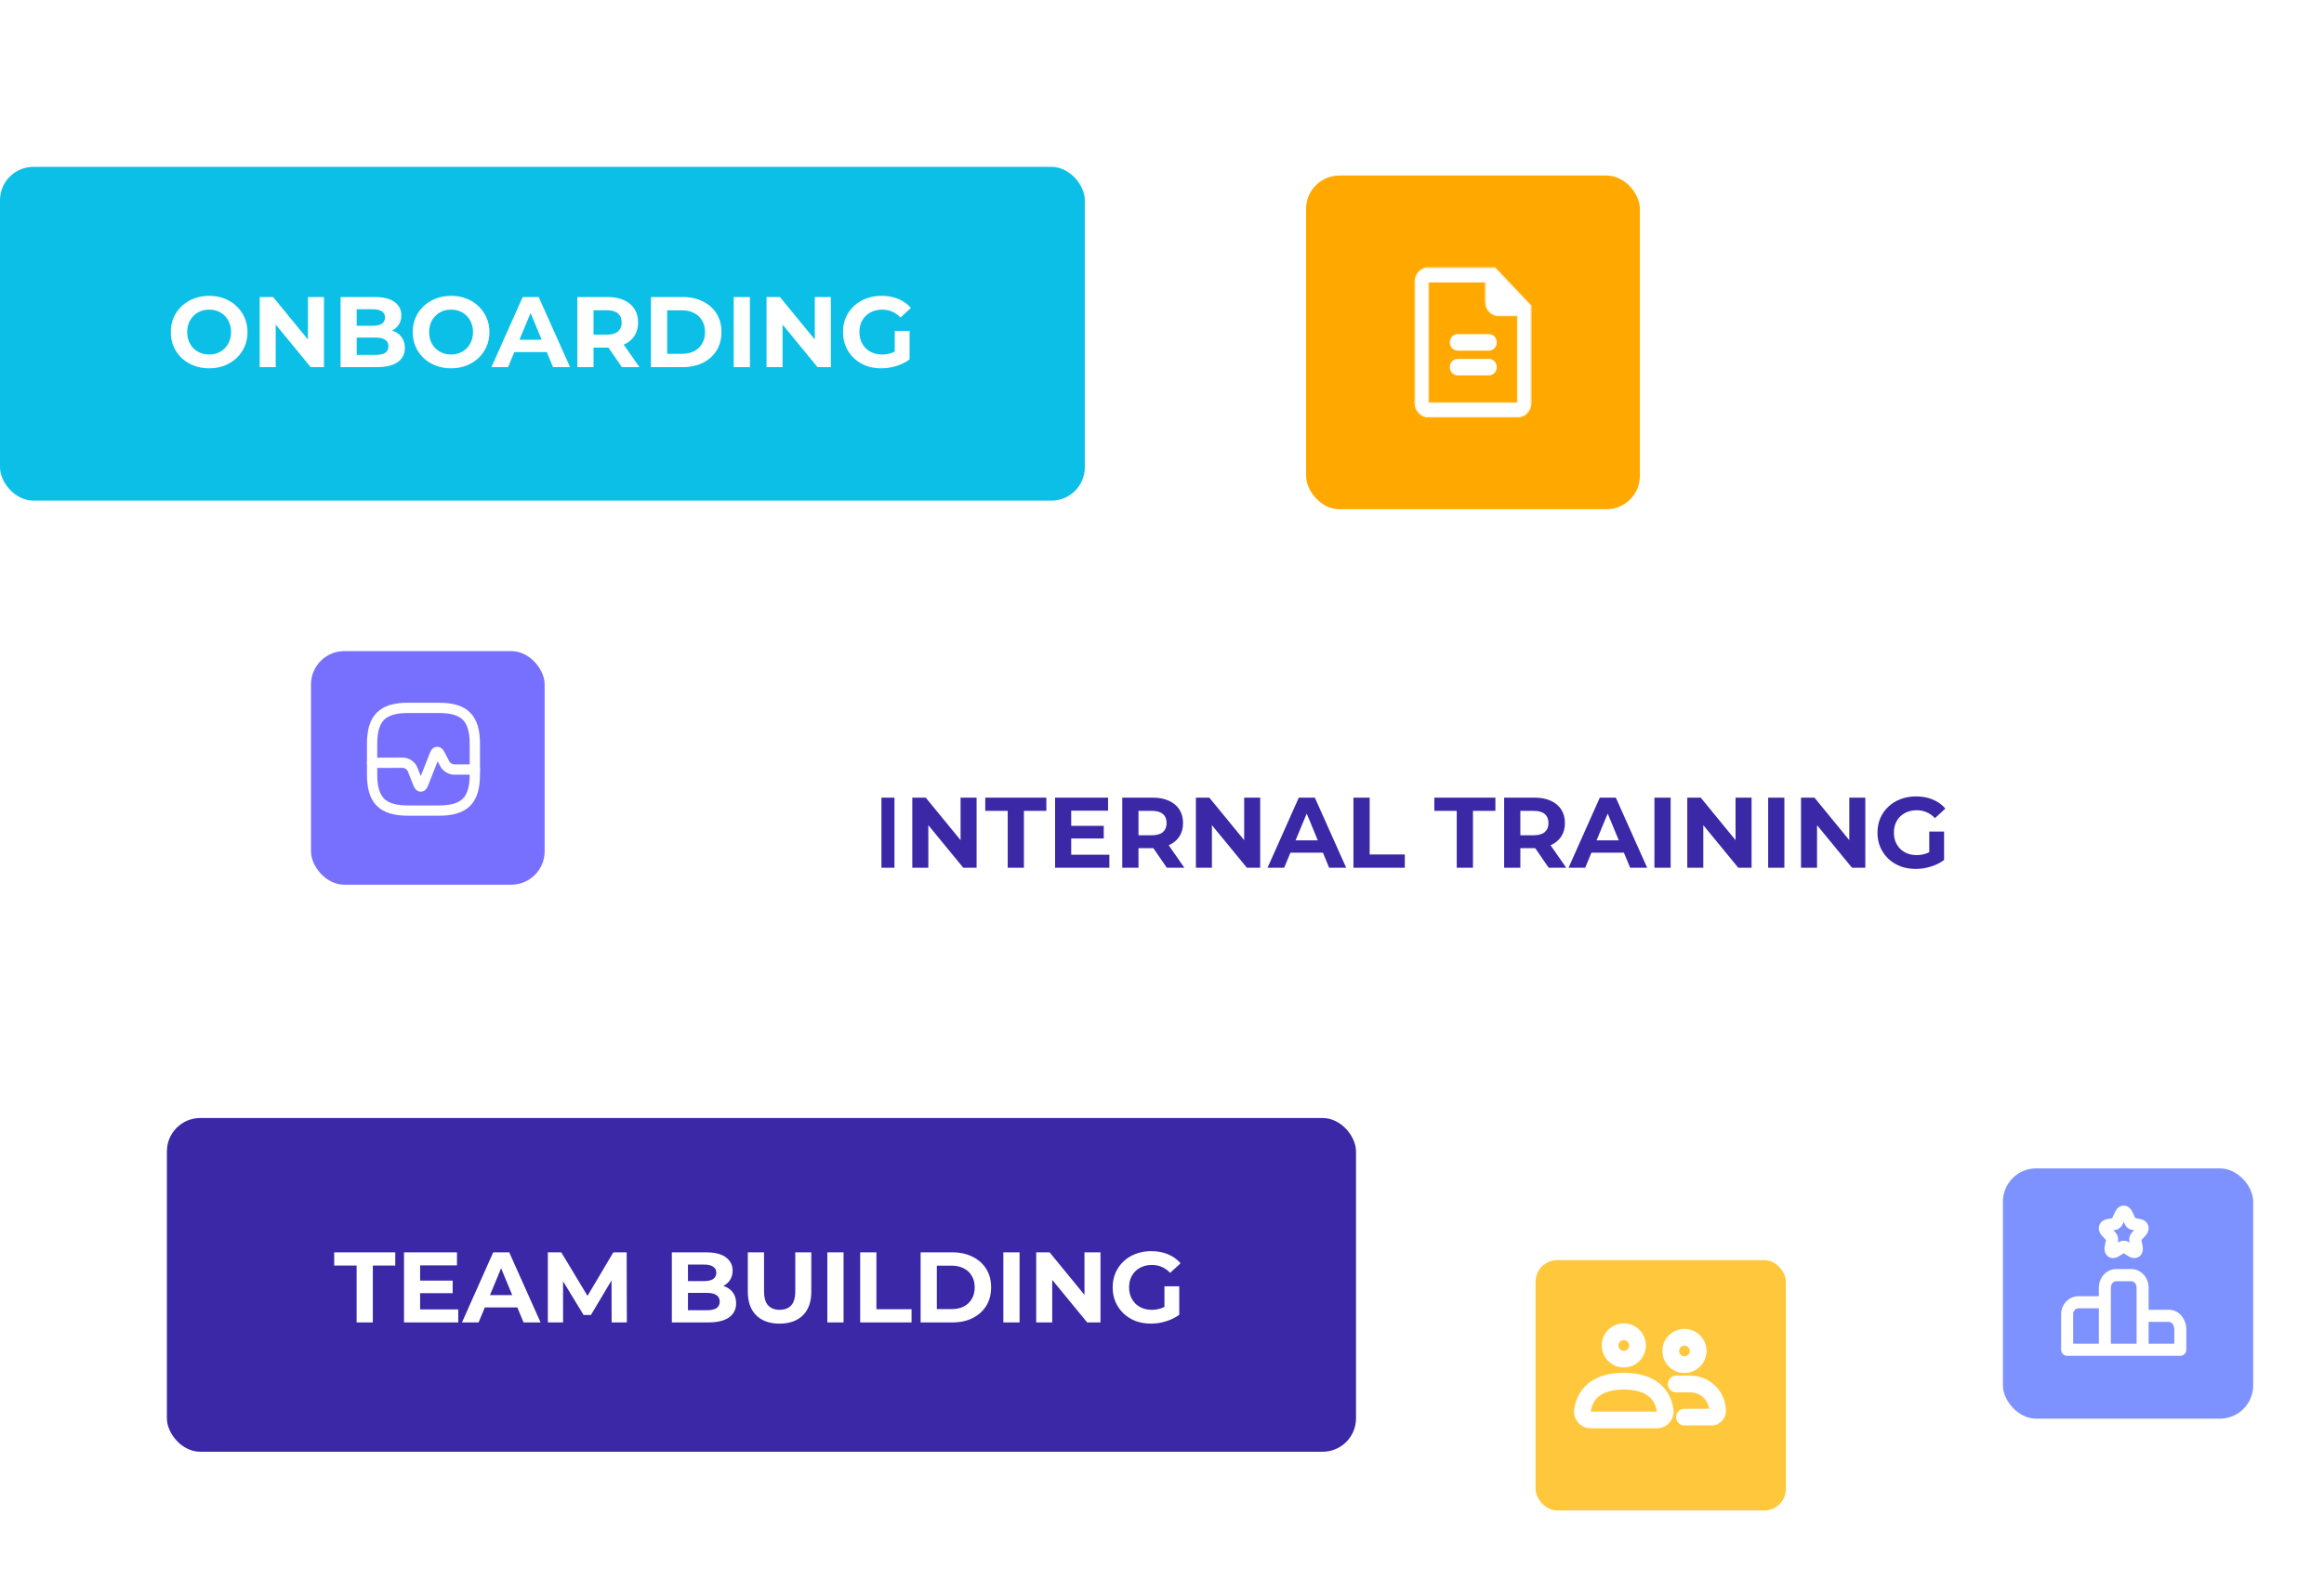 <svg width="557" height="379" viewBox="0 0 557 379" fill="none" xmlns="http://www.w3.org/2000/svg">
<rect y="40" width="260" height="80" rx="8" fill="#0BBFE7"/>
<path d="M50.152 88.288C48.824 88.288 47.592 88.072 46.456 87.64C45.336 87.208 44.36 86.6 43.528 85.816C42.712 85.032 42.072 84.112 41.608 83.056C41.16 82 40.936 80.848 40.936 79.6C40.936 78.352 41.16 77.2 41.608 76.144C42.072 75.088 42.72 74.168 43.552 73.384C44.384 72.6 45.36 71.992 46.48 71.56C47.6 71.128 48.816 70.912 50.128 70.912C51.456 70.912 52.672 71.128 53.776 71.56C54.896 71.992 55.864 72.6 56.68 73.384C57.512 74.168 58.16 75.088 58.624 76.144C59.088 77.184 59.32 78.336 59.32 79.6C59.32 80.848 59.088 82.008 58.624 83.08C58.16 84.136 57.512 85.056 56.68 85.84C55.864 86.608 54.896 87.208 53.776 87.64C52.672 88.072 51.464 88.288 50.152 88.288ZM50.128 84.976C50.88 84.976 51.568 84.848 52.192 84.592C52.832 84.336 53.392 83.968 53.872 83.488C54.352 83.008 54.72 82.44 54.976 81.784C55.248 81.128 55.384 80.4 55.384 79.6C55.384 78.8 55.248 78.072 54.976 77.416C54.72 76.76 54.352 76.192 53.872 75.712C53.408 75.232 52.856 74.864 52.216 74.608C51.576 74.352 50.88 74.224 50.128 74.224C49.376 74.224 48.68 74.352 48.04 74.608C47.416 74.864 46.864 75.232 46.384 75.712C45.904 76.192 45.528 76.76 45.256 77.416C45 78.072 44.872 78.8 44.872 79.6C44.872 80.384 45 81.112 45.256 81.784C45.528 82.44 45.896 83.008 46.36 83.488C46.84 83.968 47.4 84.336 48.04 84.592C48.68 84.848 49.376 84.976 50.128 84.976ZM62.242 88V71.2H65.458L75.37 83.296H73.81V71.2H77.65V88H74.458L64.522 75.904H66.082V88H62.242ZM81.625 88V71.2H89.833C91.945 71.2 93.529 71.6 94.585 72.4C95.657 73.2 96.193 74.256 96.193 75.568C96.193 76.448 95.977 77.216 95.545 77.872C95.113 78.512 94.521 79.008 93.769 79.36C93.017 79.712 92.153 79.888 91.177 79.888L91.633 78.904C92.689 78.904 93.625 79.08 94.441 79.432C95.257 79.768 95.889 80.272 96.337 80.944C96.801 81.616 97.033 82.44 97.033 83.416C97.033 84.856 96.465 85.984 95.329 86.8C94.193 87.6 92.521 88 90.313 88H81.625ZM85.489 85.072H90.025C91.033 85.072 91.793 84.912 92.305 84.592C92.833 84.256 93.097 83.728 93.097 83.008C93.097 82.304 92.833 81.784 92.305 81.448C91.793 81.096 91.033 80.92 90.025 80.92H85.201V78.088H89.353C90.297 78.088 91.017 77.928 91.513 77.608C92.025 77.272 92.281 76.768 92.281 76.096C92.281 75.44 92.025 74.952 91.513 74.632C91.017 74.296 90.297 74.128 89.353 74.128H85.489V85.072ZM108.136 88.288C106.808 88.288 105.576 88.072 104.44 87.64C103.32 87.208 102.344 86.6 101.512 85.816C100.696 85.032 100.056 84.112 99.592 83.056C99.144 82 98.92 80.848 98.92 79.6C98.92 78.352 99.144 77.2 99.592 76.144C100.056 75.088 100.704 74.168 101.536 73.384C102.368 72.6 103.344 71.992 104.464 71.56C105.584 71.128 106.8 70.912 108.112 70.912C109.44 70.912 110.656 71.128 111.76 71.56C112.88 71.992 113.848 72.6 114.664 73.384C115.496 74.168 116.144 75.088 116.608 76.144C117.072 77.184 117.304 78.336 117.304 79.6C117.304 80.848 117.072 82.008 116.608 83.08C116.144 84.136 115.496 85.056 114.664 85.84C113.848 86.608 112.88 87.208 111.76 87.64C110.656 88.072 109.448 88.288 108.136 88.288ZM108.112 84.976C108.864 84.976 109.552 84.848 110.176 84.592C110.816 84.336 111.376 83.968 111.856 83.488C112.336 83.008 112.704 82.44 112.96 81.784C113.232 81.128 113.368 80.4 113.368 79.6C113.368 78.8 113.232 78.072 112.96 77.416C112.704 76.76 112.336 76.192 111.856 75.712C111.392 75.232 110.84 74.864 110.2 74.608C109.56 74.352 108.864 74.224 108.112 74.224C107.36 74.224 106.664 74.352 106.024 74.608C105.4 74.864 104.848 75.232 104.368 75.712C103.888 76.192 103.512 76.76 103.24 77.416C102.984 78.072 102.856 78.8 102.856 79.6C102.856 80.384 102.984 81.112 103.24 81.784C103.512 82.44 103.88 83.008 104.344 83.488C104.824 83.968 105.384 84.336 106.024 84.592C106.664 84.848 107.36 84.976 108.112 84.976ZM117.784 88L125.272 71.2H129.112L136.624 88H132.544L126.4 73.168H127.936L121.768 88H117.784ZM121.528 84.4L122.56 81.448H131.2L132.256 84.4H121.528ZM138.367 88V71.2H145.639C147.143 71.2 148.439 71.448 149.527 71.944C150.615 72.424 151.455 73.12 152.047 74.032C152.639 74.944 152.935 76.032 152.935 77.296C152.935 78.544 152.639 79.624 152.047 80.536C151.455 81.432 150.615 82.12 149.527 82.6C148.439 83.08 147.143 83.32 145.639 83.32H140.527L142.255 81.616V88H138.367ZM149.047 88L144.847 81.904H148.999L153.247 88H149.047ZM142.255 82.048L140.527 80.224H145.423C146.623 80.224 147.519 79.968 148.111 79.456C148.703 78.928 148.999 78.208 148.999 77.296C148.999 76.368 148.703 75.648 148.111 75.136C147.519 74.624 146.623 74.368 145.423 74.368H140.527L142.255 72.52V82.048ZM156.015 88V71.2H163.647C165.471 71.2 167.079 71.552 168.471 72.256C169.863 72.944 170.951 73.912 171.735 75.16C172.519 76.408 172.911 77.888 172.911 79.6C172.911 81.296 172.519 82.776 171.735 84.04C170.951 85.288 169.863 86.264 168.471 86.968C167.079 87.656 165.471 88 163.647 88H156.015ZM159.903 84.808H163.455C164.575 84.808 165.543 84.6 166.359 84.184C167.191 83.752 167.831 83.144 168.279 82.36C168.743 81.576 168.975 80.656 168.975 79.6C168.975 78.528 168.743 77.608 168.279 76.84C167.831 76.056 167.191 75.456 166.359 75.04C165.543 74.608 164.575 74.392 163.455 74.392H159.903V84.808ZM175.844 88V71.2H179.732V88H175.844ZM183.719 88V71.2H186.935L196.847 83.296H195.287V71.2H199.127V88H195.935L185.999 75.904H187.559V88H183.719ZM211.213 88.288C209.885 88.288 208.661 88.08 207.541 87.664C206.437 87.232 205.469 86.624 204.637 85.84C203.821 85.056 203.181 84.136 202.717 83.08C202.269 82.024 202.045 80.864 202.045 79.6C202.045 78.336 202.269 77.176 202.717 76.12C203.181 75.064 203.829 74.144 204.661 73.36C205.493 72.576 206.469 71.976 207.589 71.56C208.709 71.128 209.941 70.912 211.285 70.912C212.773 70.912 214.109 71.16 215.293 71.656C216.493 72.152 217.501 72.872 218.317 73.816L215.821 76.12C215.213 75.48 214.549 75.008 213.829 74.704C213.109 74.384 212.325 74.224 211.477 74.224C210.661 74.224 209.917 74.352 209.245 74.608C208.573 74.864 207.989 75.232 207.493 75.712C207.013 76.192 206.637 76.76 206.365 77.416C206.109 78.072 205.981 78.8 205.981 79.6C205.981 80.384 206.109 81.104 206.365 81.76C206.637 82.416 207.013 82.992 207.493 83.488C207.989 83.968 208.565 84.336 209.221 84.592C209.893 84.848 210.629 84.976 211.429 84.976C212.197 84.976 212.941 84.856 213.661 84.616C214.397 84.36 215.109 83.936 215.797 83.344L218.005 86.152C217.093 86.84 216.029 87.368 214.813 87.736C213.613 88.104 212.413 88.288 211.213 88.288ZM214.453 85.648V79.336H218.005V86.152L214.453 85.648Z" fill="white"/>
<g filter="url(#filter0_d_17127_11357)">
<rect x="312" y="40" width="80" height="80" rx="8" fill="#FFA900"/>
<path fill-rule="evenodd" clip-rule="evenodd" d="M365.812 94.565C365.812 96.353 364.438 97.802 362.743 97.802H341.257C339.562 97.802 338.188 96.353 338.188 94.565L338.188 65.435C338.188 63.647 339.562 62.198 341.257 62.198L357.24 62.198L365.812 71.238V94.565ZM341.257 94.565H362.743L362.743 73.526L358.139 73.526C356.444 73.526 355.069 72.077 355.069 70.29V65.435L341.257 65.435L341.257 94.565Z" fill="white"/>
<path fill-rule="evenodd" clip-rule="evenodd" d="M357.318 62L366 71.156V94.565C366 96.462 364.542 98 362.743 98H341.257C339.458 98 338 96.462 338 94.565L338 65.435C338 63.538 339.458 62 341.257 62L357.318 62ZM341.445 94.368H362.555L362.555 73.724L358.139 73.724C356.34 73.724 354.882 72.187 354.882 70.29V65.632L341.445 65.632L341.445 94.368ZM362.743 97.802C364.438 97.802 365.812 96.353 365.812 94.565V71.238L357.24 62.198L341.257 62.198C339.562 62.198 338.188 63.647 338.188 65.435L338.188 94.565C338.188 96.353 339.562 97.802 341.257 97.802H362.743ZM341.257 94.565L341.257 65.435L355.069 65.435V70.29C355.069 72.077 356.444 73.526 358.139 73.526L362.743 73.526L362.743 94.565H341.257Z" fill="white"/>
<path fill-rule="evenodd" clip-rule="evenodd" d="M346.441 80C346.441 78.908 347.281 78.022 348.317 78.022H355.82C356.856 78.022 357.695 78.908 357.695 80C357.695 81.092 356.856 81.978 355.82 81.978H348.317C347.281 81.978 346.441 81.092 346.441 80Z" fill="white"/>
<path fill-rule="evenodd" clip-rule="evenodd" d="M346.441 85.934C346.441 84.842 347.281 83.956 348.317 83.956H355.82C356.856 83.956 357.695 84.842 357.695 85.934C357.695 87.026 356.856 87.912 355.82 87.912H348.317C347.281 87.912 346.441 87.026 346.441 85.934Z" fill="white"/>
</g>
<rect x="169" y="154" width="339" height="90" rx="8" fill="white"/>
<path d="M211.256 208V191.2H214.376V208H211.256ZM218.656 208V191.2H221.872L231.784 203.296H230.224V191.2H234.064V208H230.872L220.936 195.904H222.496V208H218.656ZM241.519 208V194.368H236.143V191.2H250.783V194.368H245.407V208H241.519ZM256.451 197.968H264.539V200.992H256.451V197.968ZM256.739 204.88H265.883V208H252.875V191.2H265.571V194.32H256.739V204.88ZM268.976 208V191.2H276.248C277.752 191.2 279.048 191.448 280.136 191.944C281.224 192.424 282.064 193.12 282.656 194.032C283.248 194.944 283.544 196.032 283.544 197.296C283.544 198.544 283.248 199.624 282.656 200.536C282.064 201.432 281.224 202.12 280.136 202.6C279.048 203.08 277.752 203.32 276.248 203.32H271.136L272.864 201.616V208H268.976ZM279.656 208L275.456 201.904H279.608L283.856 208H279.656ZM272.864 202.048L271.136 200.224H276.032C277.232 200.224 278.128 199.968 278.72 199.456C279.312 198.928 279.608 198.208 279.608 197.296C279.608 196.368 279.312 195.648 278.72 195.136C278.128 194.624 277.232 194.368 276.032 194.368H271.136L272.864 192.52V202.048ZM286.625 208V191.2H289.841L299.753 203.296H298.193V191.2H302.033V208H298.841L288.905 195.904H290.465V208H286.625ZM303.8 208L311.288 191.2H315.128L322.64 208H318.56L312.416 193.168H313.952L307.784 208H303.8ZM307.544 204.4L308.576 201.448H317.216L318.272 204.4H307.544ZM324.383 208V191.2H328.271V204.832H336.695V208H324.383ZM349.144 208V194.368H343.768V191.2H358.408V194.368H353.032V208H349.144ZM360.5 208V191.2H367.772C369.276 191.2 370.572 191.448 371.66 191.944C372.748 192.424 373.588 193.12 374.18 194.032C374.772 194.944 375.068 196.032 375.068 197.296C375.068 198.544 374.772 199.624 374.18 200.536C373.588 201.432 372.748 202.12 371.66 202.6C370.572 203.08 369.276 203.32 367.772 203.32H362.66L364.388 201.616V208H360.5ZM371.18 208L366.98 201.904H371.132L375.38 208H371.18ZM364.388 202.048L362.66 200.224H367.556C368.756 200.224 369.652 199.968 370.244 199.456C370.836 198.928 371.132 198.208 371.132 197.296C371.132 196.368 370.836 195.648 370.244 195.136C369.652 194.624 368.756 194.368 367.556 194.368H362.66L364.388 192.52V202.048ZM375.94 208L383.428 191.2H387.268L394.78 208H390.7L384.556 193.168H386.092L379.924 208H375.94ZM379.684 204.4L380.716 201.448H389.356L390.412 204.4H379.684ZM396.523 208V191.2H400.411V208H396.523ZM404.398 208V191.2H407.614L417.526 203.296H415.966V191.2H419.806V208H416.614L406.678 195.904H408.238V208H404.398ZM423.781 208V191.2H427.669V208H423.781ZM431.656 208V191.2H434.872L444.784 203.296H443.224V191.2H447.064V208H443.872L433.936 195.904H435.496V208H431.656ZM459.151 208.288C457.823 208.288 456.599 208.08 455.479 207.664C454.375 207.232 453.407 206.624 452.575 205.84C451.759 205.056 451.119 204.136 450.655 203.08C450.207 202.024 449.983 200.864 449.983 199.6C449.983 198.336 450.207 197.176 450.655 196.12C451.119 195.064 451.767 194.144 452.599 193.36C453.431 192.576 454.407 191.976 455.527 191.56C456.647 191.128 457.879 190.912 459.223 190.912C460.711 190.912 462.047 191.16 463.231 191.656C464.431 192.152 465.439 192.872 466.255 193.816L463.759 196.12C463.151 195.48 462.487 195.008 461.767 194.704C461.047 194.384 460.263 194.224 459.415 194.224C458.599 194.224 457.855 194.352 457.183 194.608C456.511 194.864 455.927 195.232 455.431 195.712C454.951 196.192 454.575 196.76 454.303 197.416C454.047 198.072 453.919 198.8 453.919 199.6C453.919 200.384 454.047 201.104 454.303 201.76C454.575 202.416 454.951 202.992 455.431 203.488C455.927 203.968 456.503 204.336 457.159 204.592C457.831 204.848 458.567 204.976 459.367 204.976C460.135 204.976 460.879 204.856 461.599 204.616C462.335 204.36 463.047 203.936 463.735 203.344L465.943 206.152C465.031 206.84 463.967 207.368 462.751 207.736C461.551 208.104 460.351 208.288 459.151 208.288ZM462.391 205.648V199.336H465.943V206.152L462.391 205.648Z" fill="#3A28A7"/>
<rect x="40" y="268" width="285" height="80" rx="8" fill="#3A28A7"/>
<path d="M85.472 317V303.368H80.096V300.2H94.736V303.368H89.36V317H85.472ZM100.404 306.968H108.492V309.992H100.404V306.968ZM100.692 313.88H109.836V317H96.828V300.2H109.524V303.32H100.692V313.88ZM110.721 317L118.21 300.2H122.05L129.562 317H125.482L119.338 302.168H120.874L114.706 317H110.721ZM114.465 313.4L115.498 310.448H124.138L125.194 313.4H114.465ZM131.305 317V300.2H134.521L141.673 312.056H139.969L147.001 300.2H150.193L150.241 317H146.593L146.569 305.792H147.241L141.625 315.224H139.873L134.137 305.792H134.953V317H131.305ZM161.023 317V300.2H169.231C171.343 300.2 172.927 300.6 173.983 301.4C175.055 302.2 175.591 303.256 175.591 304.568C175.591 305.448 175.375 306.216 174.943 306.872C174.511 307.512 173.919 308.008 173.167 308.36C172.415 308.712 171.551 308.888 170.575 308.888L171.031 307.904C172.087 307.904 173.023 308.08 173.839 308.432C174.655 308.768 175.287 309.272 175.735 309.944C176.199 310.616 176.431 311.44 176.431 312.416C176.431 313.856 175.863 314.984 174.727 315.8C173.591 316.6 171.919 317 169.711 317H161.023ZM164.887 314.072H169.423C170.431 314.072 171.191 313.912 171.703 313.592C172.231 313.256 172.495 312.728 172.495 312.008C172.495 311.304 172.231 310.784 171.703 310.448C171.191 310.096 170.431 309.92 169.423 309.92H164.599V307.088H168.751C169.695 307.088 170.415 306.928 170.911 306.608C171.423 306.272 171.679 305.768 171.679 305.096C171.679 304.44 171.423 303.952 170.911 303.632C170.415 303.296 169.695 303.128 168.751 303.128H164.887V314.072ZM186.839 317.288C184.455 317.288 182.591 316.624 181.247 315.296C179.903 313.968 179.231 312.072 179.231 309.608V300.2H183.119V309.464C183.119 311.064 183.447 312.216 184.103 312.92C184.759 313.624 185.679 313.976 186.863 313.976C188.047 313.976 188.967 313.624 189.623 312.92C190.279 312.216 190.607 311.064 190.607 309.464V300.2H194.447V309.608C194.447 312.072 193.775 313.968 192.431 315.296C191.087 316.624 189.223 317.288 186.839 317.288ZM198.289 317V300.2H202.177V317H198.289ZM206.164 317V300.2H210.052V313.832H218.476V317H206.164ZM220.648 317V300.2H228.28C230.104 300.2 231.712 300.552 233.104 301.256C234.496 301.944 235.584 302.912 236.368 304.16C237.152 305.408 237.544 306.888 237.544 308.6C237.544 310.296 237.152 311.776 236.368 313.04C235.584 314.288 234.496 315.264 233.104 315.968C231.712 316.656 230.104 317 228.28 317H220.648ZM224.536 313.808H228.088C229.208 313.808 230.176 313.6 230.992 313.184C231.824 312.752 232.464 312.144 232.912 311.36C233.376 310.576 233.608 309.656 233.608 308.6C233.608 307.528 233.376 306.608 232.912 305.84C232.464 305.056 231.824 304.456 230.992 304.04C230.176 303.608 229.208 303.392 228.088 303.392H224.536V313.808ZM240.476 317V300.2H244.364V317H240.476ZM248.351 317V300.2H251.567L261.479 312.296H259.919V300.2H263.759V317H260.567L250.631 304.904H252.191V317H248.351ZM275.846 317.288C274.518 317.288 273.294 317.08 272.174 316.664C271.07 316.232 270.102 315.624 269.27 314.84C268.454 314.056 267.814 313.136 267.35 312.08C266.902 311.024 266.678 309.864 266.678 308.6C266.678 307.336 266.902 306.176 267.35 305.12C267.814 304.064 268.462 303.144 269.294 302.36C270.126 301.576 271.102 300.976 272.222 300.56C273.342 300.128 274.574 299.912 275.918 299.912C277.406 299.912 278.742 300.16 279.926 300.656C281.126 301.152 282.134 301.872 282.95 302.816L280.454 305.12C279.846 304.48 279.182 304.008 278.462 303.704C277.742 303.384 276.958 303.224 276.11 303.224C275.294 303.224 274.55 303.352 273.878 303.608C273.206 303.864 272.622 304.232 272.126 304.712C271.646 305.192 271.27 305.76 270.998 306.416C270.742 307.072 270.614 307.8 270.614 308.6C270.614 309.384 270.742 310.104 270.998 310.76C271.27 311.416 271.646 311.992 272.126 312.488C272.622 312.968 273.198 313.336 273.854 313.592C274.526 313.848 275.262 313.976 276.062 313.976C276.83 313.976 277.574 313.856 278.294 313.616C279.03 313.36 279.742 312.936 280.43 312.344L282.638 315.152C281.726 315.84 280.662 316.368 279.446 316.736C278.246 317.104 277.046 317.288 275.846 317.288ZM279.086 314.648V308.336H282.638V315.152L279.086 314.648Z" fill="white"/>
<g filter="url(#filter1_d_17127_11357)">
<rect x="479" y="278" width="60" height="60" rx="8" fill="#7E92FF"/>
</g>
<path fill-rule="evenodd" clip-rule="evenodd" d="M511.02 304.219L511.032 304.219C513.337 304.347 514.959 306.404 514.959 308.645V313.968H519.85C522.363 313.968 524 316.332 524 318.67V323.548L523.993 323.697C523.924 324.38 523.385 324.923 522.708 324.992L522.561 325H495.439C494.694 325 494.081 324.428 494.007 323.697L494 323.548V315.012C494 312.702 495.81 310.715 498.15 310.715H503.041V308.645C503.041 306.328 504.788 304.213 507.191 304.213H510.823L511.02 304.219ZM498.15 313.619C497.505 313.619 496.878 314.197 496.878 315.012V322.097H503.041V313.619H498.15ZM507.191 307.116C506.603 307.116 505.919 307.694 505.919 308.645V322.097H512.081V308.645C512.081 307.754 511.49 307.189 510.925 307.123L510.799 307.116H507.191ZM514.959 322.097H521.122V318.67C521.122 317.527 520.428 316.946 519.943 316.878L519.85 316.871H514.959V322.097Z" fill="white"/>
<path fill-rule="evenodd" clip-rule="evenodd" d="M508.991 289C509.867 288.994 510.459 289.53 510.814 290.049L510.951 290.269L510.961 290.286L511.074 290.504L511.087 290.53L511.766 291.996L512.914 292.203C512.917 292.204 512.92 292.204 512.923 292.205C513.678 292.342 514.565 292.8 514.87 293.8C515.165 294.767 514.726 295.633 514.215 296.189C514.208 296.198 514.203 296.208 514.195 296.217L513.23 297.256L513.495 298.512L513.498 298.526L513.545 298.785L513.547 298.802C513.639 299.44 513.615 300.376 512.929 301.027L512.783 301.153C511.772 301.947 510.605 301.442 510.025 301.071L508.992 300.414L507.959 301.071L507.958 301.07C507.378 301.441 506.213 301.946 505.203 301.153C504.26 300.412 504.341 299.198 504.489 298.512L504.753 297.257L503.805 296.234C503.302 295.691 502.823 294.811 503.121 293.817C503.429 292.795 504.343 292.349 505.088 292.218L506.232 292.012L506.913 290.546L507.038 290.301C507.372 289.707 507.993 289.007 508.991 289ZM508.722 293.5C508.548 293.874 508.279 294.155 508.043 294.343C507.837 294.507 507.555 294.68 507.216 294.776L507.068 294.812C507.06 294.813 507.052 294.815 507.048 294.815C507.045 294.816 507.041 294.816 507.041 294.816L507.037 294.817L506.518 294.91L507.022 295.453C507.028 295.46 507.033 295.467 507.038 295.473C507.259 295.712 507.404 295.982 507.497 296.228L507.576 296.471C507.662 296.792 507.709 297.205 507.619 297.626L507.562 297.891L507.777 297.755L507.931 297.665C508.293 297.473 508.674 297.408 508.993 297.408L509.133 297.412C509.467 297.432 509.853 297.525 510.207 297.755L510.42 297.891L510.366 297.632C510.274 297.208 510.321 296.796 510.409 296.474L510.491 296.223C510.59 295.965 510.741 295.692 510.962 295.453L511.479 294.894L510.962 294.801C510.955 294.8 510.948 294.797 510.941 294.796C510.529 294.722 510.191 294.526 509.957 294.339C509.71 294.143 509.453 293.86 509.284 293.493C509.282 293.49 509.28 293.486 509.278 293.483L509.003 292.89L508.722 293.5Z" fill="white"/>
<g filter="url(#filter2_d_17127_11357)">
<rect x="73.5" y="154" width="56" height="56" rx="8" fill="#7770FF"/>
</g>
<path fill-rule="evenodd" clip-rule="evenodd" d="M90.313 170.813C92.042 169.084 94.601 168.452 97.801 168.452H105.187C108.386 168.452 110.946 169.084 112.675 170.813C114.404 172.542 115.036 175.101 115.036 178.301V185.687C115.036 188.886 114.404 191.446 112.675 193.175C110.946 194.904 108.386 195.536 105.187 195.536H97.801C94.601 195.536 92.042 194.904 90.313 193.175C88.584 191.446 87.952 188.886 87.952 185.687V178.301C87.952 175.101 88.584 172.542 90.313 170.813ZM92.054 172.554C91.013 173.595 90.414 175.344 90.414 178.301V185.687C90.414 188.644 91.013 190.393 92.054 191.434C93.095 192.475 94.844 193.074 97.801 193.074H105.187C108.144 193.074 109.893 192.475 110.934 191.434C111.975 190.393 112.574 188.644 112.574 185.687V178.301C112.574 175.344 111.975 173.595 110.934 172.554C109.893 171.513 108.144 170.914 105.187 170.914H97.801C94.844 170.914 93.095 171.513 92.054 172.554Z" fill="white"/>
<path fill-rule="evenodd" clip-rule="evenodd" d="M104.895 182.482L105.55 183.724L105.551 183.725C105.871 184.334 106.396 184.813 106.932 185.136C107.469 185.46 108.136 185.7 108.819 185.7H113.817C114.497 185.7 115.048 185.148 115.048 184.468C115.048 183.789 114.497 183.237 113.817 183.237H108.819C108.69 183.237 108.458 183.181 108.204 183.028C107.949 182.875 107.791 182.696 107.73 182.579L106.448 180.151C106.204 179.689 105.646 178.974 104.707 179.024C103.763 179.074 103.285 179.849 103.093 180.337L100.846 186.038L100.016 183.941L100.015 183.937C99.733 183.233 99.205 182.662 98.629 182.271C98.054 181.881 97.328 181.6 96.569 181.6L89.179 181.625C88.499 181.627 87.949 182.18 87.952 182.86C87.954 183.54 88.507 184.089 89.187 184.087L96.569 184.062L96.571 184.062C96.736 184.063 96.988 184.133 97.246 184.308C97.504 184.483 97.665 184.693 97.728 184.85L97.729 184.852L99.13 188.393L99.132 188.397C99.248 188.687 99.415 188.995 99.662 189.249C99.914 189.508 100.316 189.771 100.848 189.771C101.379 189.771 101.781 189.508 102.033 189.249C102.281 188.995 102.447 188.687 102.563 188.397L102.565 188.392L104.895 182.482Z" fill="white"/>
<g filter="url(#filter3_d_17127_11357)">
<rect x="367" y="300" width="60" height="60" rx="5.179" fill="#FFC83C"/>
</g>
<path d="M389.186 329.084C393.571 329.084 396.724 330.363 398.742 332.618C400.629 334.727 400.949 337.163 401.031 337.566C401.272 338.743 400.971 339.967 400.212 340.897C399.452 341.828 398.314 342.368 397.112 342.368H381.259C380.057 342.368 378.92 341.828 378.16 340.897C377.401 339.967 377.099 338.743 377.34 337.566C377.422 337.164 377.742 334.727 379.629 332.618C381.647 330.363 384.8 329.084 389.186 329.084ZM405.16 329.764C409.846 329.764 413.646 333.563 413.646 338.249C413.646 340.149 412.105 341.69 410.205 341.69H403.719C402.614 341.69 401.719 340.795 401.719 339.69C401.719 338.586 402.614 337.691 403.719 337.69H409.61C409.335 335.477 407.448 333.764 405.16 333.764H401.737C400.633 333.764 399.737 332.868 399.737 331.764C399.737 330.659 400.633 329.764 401.737 329.764H405.16ZM389.186 333.084C381.981 333.084 381.499 337.193 381.259 338.368H397.112C396.872 337.193 396.391 333.084 389.186 333.084ZM403.719 318.552C406.637 318.552 409.004 320.918 409.004 323.836L408.997 324.108C408.855 326.9 406.546 329.121 403.719 329.121L403.447 329.114C400.655 328.973 398.435 326.663 398.435 323.836C398.435 320.918 400.801 318.552 403.719 318.552ZM389.186 317.231C392.104 317.231 394.471 319.597 394.471 322.516L394.464 322.788C394.322 325.58 392.013 327.801 389.186 327.801L388.914 327.794C386.122 327.652 383.902 325.343 383.901 322.516C383.902 319.597 386.267 317.232 389.186 317.231ZM403.719 322.552C403.01 322.552 402.435 323.127 402.435 323.836C402.435 324.545 403.009 325.121 403.719 325.121C404.428 325.121 405.004 324.545 405.004 323.836C405.004 323.127 404.428 322.552 403.719 322.552ZM389.186 321.231C388.476 321.232 387.902 321.807 387.901 322.516C387.902 323.225 388.476 323.8 389.186 323.801C389.895 323.801 390.47 323.225 390.471 322.516C390.471 321.806 389.895 321.231 389.186 321.231Z" fill="white"/>
<defs>
<filter id="filter0_d_17127_11357" x="296.464" y="25.5" width="113.143" height="113.143" filterUnits="userSpaceOnUse" color-interpolation-filters="sRGB">
<feFlood flood-opacity="0" result="BackgroundImageFix"/>
<feColorMatrix in="SourceAlpha" type="matrix" values="0 0 0 0 0 0 0 0 0 0 0 0 0 0 0 0 0 0 127 0" result="hardAlpha"/>
<feOffset dx="1.036" dy="2.071"/>
<feGaussianBlur stdDeviation="8.286"/>
<feColorMatrix type="matrix" values="0 0 0 0 0 0 0 0 0 0 0 0 0 0 0 0 0 0 0.2 0"/>
<feBlend mode="normal" in2="BackgroundImageFix" result="effect1_dropShadow_17127_11357"/>
<feBlend mode="normal" in="SourceGraphic" in2="effect1_dropShadow_17127_11357" result="shape"/>
</filter>
<filter id="filter1_d_17127_11357" x="463.464" y="263.5" width="93.143" height="93.143" filterUnits="userSpaceOnUse" color-interpolation-filters="sRGB">
<feFlood flood-opacity="0" result="BackgroundImageFix"/>
<feColorMatrix in="SourceAlpha" type="matrix" values="0 0 0 0 0 0 0 0 0 0 0 0 0 0 0 0 0 0 127 0" result="hardAlpha"/>
<feOffset dx="1.036" dy="2.071"/>
<feGaussianBlur stdDeviation="8.286"/>
<feColorMatrix type="matrix" values="0 0 0 0 0 0 0 0 0 0 0 0 0 0 0 0 0 0 0.2 0"/>
<feBlend mode="normal" in2="BackgroundImageFix" result="effect1_dropShadow_17127_11357"/>
<feBlend mode="normal" in="SourceGraphic" in2="effect1_dropShadow_17127_11357" result="shape"/>
</filter>
<filter id="filter2_d_17127_11357" x="57.964" y="139.5" width="89.143" height="89.143" filterUnits="userSpaceOnUse" color-interpolation-filters="sRGB">
<feFlood flood-opacity="0" result="BackgroundImageFix"/>
<feColorMatrix in="SourceAlpha" type="matrix" values="0 0 0 0 0 0 0 0 0 0 0 0 0 0 0 0 0 0 127 0" result="hardAlpha"/>
<feOffset dx="1.036" dy="2.071"/>
<feGaussianBlur stdDeviation="8.286"/>
<feColorMatrix type="matrix" values="0 0 0 0 0 0 0 0 0 0 0 0 0 0 0 0 0 0 0.2 0"/>
<feBlend mode="normal" in2="BackgroundImageFix" result="effect1_dropShadow_17127_11357"/>
<feBlend mode="normal" in="SourceGraphic" in2="effect1_dropShadow_17127_11357" result="shape"/>
</filter>
<filter id="filter3_d_17127_11357" x="351.464" y="285.5" width="93.143" height="93.143" filterUnits="userSpaceOnUse" color-interpolation-filters="sRGB">
<feFlood flood-opacity="0" result="BackgroundImageFix"/>
<feColorMatrix in="SourceAlpha" type="matrix" values="0 0 0 0 0 0 0 0 0 0 0 0 0 0 0 0 0 0 127 0" result="hardAlpha"/>
<feOffset dx="1.036" dy="2.071"/>
<feGaussianBlur stdDeviation="8.286"/>
<feColorMatrix type="matrix" values="0 0 0 0 0 0 0 0 0 0 0 0 0 0 0 0 0 0 0.2 0"/>
<feBlend mode="normal" in2="BackgroundImageFix" result="effect1_dropShadow_17127_11357"/>
<feBlend mode="normal" in="SourceGraphic" in2="effect1_dropShadow_17127_11357" result="shape"/>
</filter>
</defs>
</svg>
